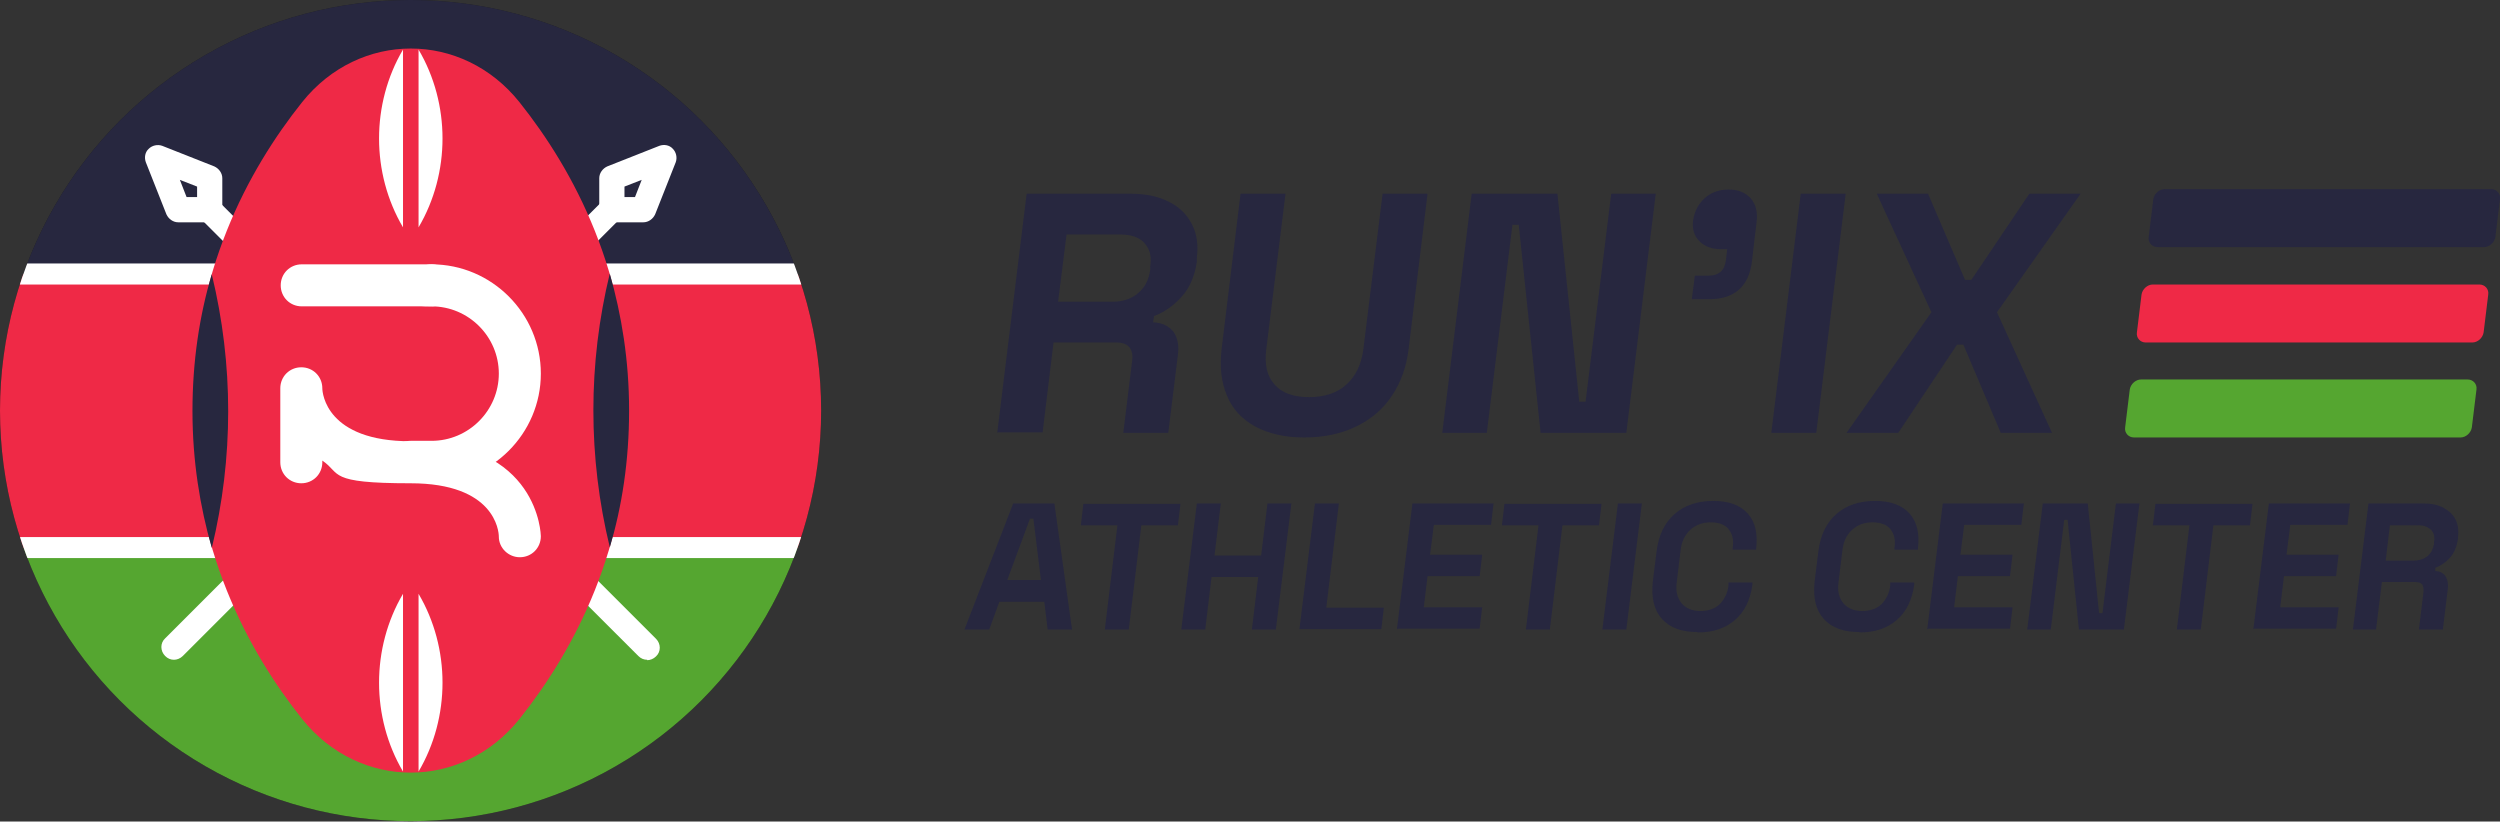 <svg xmlns="http://www.w3.org/2000/svg" id="Calque_1" data-name="Calque 1" version="1.1" viewBox="0 0 594.9 195.5"><rect x="0" y="0" width="594.9" height="195.5" fill="#333333" stroke="none"/><defs><clipPath id="clippath"><circle cx="97.7" cy="97.7" r="97.7" class="cls-2"/></clipPath><style>.cls-2{fill:none}.cls-2,.cls-3,.cls-5,.cls-6,.cls-7{stroke-width:0}.cls-3{fill:#55a630}.cls-5{fill:#27273f}.cls-6{fill:#ef2946}.cls-7{fill:#fff}</style></defs><path d="m237.3 103 7-56.9H269c3.6 0 6.6.6 9.1 1.9 2.5 1.2 4.3 3 5.5 5.3 1.2 2.3 1.6 5 1.2 8v1c-.5 3.4-1.7 6.2-3.6 8.3-1.9 2.1-4.1 3.7-6.6 4.6l-.2 1.5c2.2.1 3.7.9 4.8 2.2 1 1.4 1.4 3.2 1.1 5.5L278 103h-10.7l2.1-17.1c.2-1.3 0-2.4-.6-3.2-.6-.8-1.7-1.2-3.2-1.2h-14.9l-2.6 21.4h-10.7zm14.6-31.2h12.8c2.5 0 4.6-.7 6.2-2.1 1.6-1.4 2.5-3.2 2.8-5.5v-.8c.4-2.3-.1-4.1-1.3-5.5-1.2-1.4-3.2-2.1-5.8-2.1h-12.8l-2 15.9zm58.5 32.3c-4.7 0-8.5-.9-11.7-2.6-3.1-1.7-5.4-4.1-6.7-7.3-1.4-3.2-1.8-6.9-1.3-11.2l4.5-36.9h10.7l-4.6 37.2c-.4 3.5.2 6.2 2 8.2 1.7 2 4.5 3 8.2 3s6.7-1 8.9-3 3.5-4.7 4-8.2l4.6-37.2h10.7L335.2 83c-.5 4.3-1.9 8.1-4 11.2-2.1 3.2-5 5.6-8.5 7.3-3.5 1.7-7.6 2.6-12.3 2.6zm32.8-1.1 7-56.9h20.4l5.2 49.5h1.5l6.1-49.5H394l-7 56.9h-20.4l-5.2-49.5h-1.5l-6.1 49.5h-10.6zm59.4-31.9.7-5.5h3.2c2.5 0 3.9-1.2 4.2-3.7l.3-2.6h-1.4c-2.2 0-3.9-.6-5.2-1.9-1.3-1.3-1.8-3-1.5-5s1.2-3.9 2.8-5.3c1.6-1.4 3.5-2 5.7-2s3.9.7 5.2 2.1c1.2 1.4 1.7 3.2 1.4 5.6l-1.1 9.3c-.7 6.1-4.2 9.1-10.2 9.1h-4zm18.9 31.9 7-56.9h10.7l-7 56.9h-10.7zm17.9 0 20.2-28.7-13-28.2h12.2l8.8 20.5h1.5l13.8-20.5h12.2l-19.9 28.2 13.1 28.7h-12.2l-8.9-21h-1.5l-14 21h-12.2zm-209.9 46.8 11.6-30h9.8l4.2 30h-5.8l-.8-6.6h-10.7l-2.4 6.6h-5.8zm10.2-11.8h8l-1.8-14.6h-.8l-5.4 14.6zm23.2 11.8 3-24.8h-8.7l.6-5.1h23.1l-.6 5.1h-8.7l-3 24.8h-5.7zm18.2 0 3.7-30h5.7l-1.5 12.4h11.1l1.5-12.4h5.7l-3.7 30h-5.7l1.5-12.5h-11.1l-1.5 12.5h-5.7zm28.1 0 3.7-30h5.7l-3 24.8h13.7l-.6 5.1h-19.4zm23.2 0 3.7-30h19.3l-.6 5.1h-13.6l-.9 7.1h12.4l-.6 5.1h-12.4l-.9 7.4h13.9l-.6 5.1h-19.5zm30.7 0 3-24.8h-8.7l.6-5.1h23.1l-.6 5.1h-8.7l-3 24.8h-5.7zm18.2 0 3.7-30h5.7l-3.7 30h-5.7zm22.6.6c-3.7 0-6.5-1-8.4-3.1-1.9-2.1-2.6-5-2.2-8.9l.9-7.2c.5-3.9 1.9-6.8 4.3-8.9 2.4-2.1 5.5-3.1 9.2-3.1s6.4 1 8.2 3c1.8 2 2.4 4.8 2 8.3v.3h-5.6v-.4c.3-1.8 0-3.2-.9-4.4-.8-1.1-2.3-1.7-4.3-1.7s-3.6.6-4.9 1.8-2.1 2.9-2.3 5l-.9 7.4c-.3 2.1.1 3.7 1.1 5 1 1.2 2.5 1.9 4.5 1.9s3.6-.6 4.7-1.7c1.1-1.2 1.8-2.6 2-4.3v-.8h5.7v.6c-.5 3.5-1.8 6.3-4.1 8.3-2.3 2-5.2 3-8.9 3zm38.5 0c-3.7 0-6.5-1-8.4-3.1-1.9-2.1-2.6-5-2.2-8.9l.9-7.2c.5-3.9 1.9-6.8 4.3-8.9 2.4-2.1 5.5-3.1 9.2-3.1s6.4 1 8.2 3c1.8 2 2.4 4.8 2 8.3v.3h-5.6v-.4c.3-1.8 0-3.2-.9-4.4-.8-1.1-2.3-1.7-4.3-1.7s-3.6.6-4.9 1.8-2.1 2.9-2.3 5l-.9 7.4c-.3 2.1.1 3.7 1.1 5 1 1.2 2.5 1.9 4.5 1.9s3.6-.6 4.7-1.7c1.1-1.2 1.8-2.6 2-4.3v-.8h5.7v.6c-.5 3.5-1.8 6.3-4.1 8.3-2.3 2-5.2 3-8.9 3zm16.2-.6 3.7-30h19.3l-.6 5.1h-13.6l-.9 7.1h12.4l-.6 5.1h-12.4l-.9 7.4h13.9l-.6 5.1h-19.5zm23.8 0 3.7-30h10.7l2.7 26.1h.8l3.2-26.1h5.6l-3.7 30h-10.7l-2.7-26.1h-.8l-3.2 26.1h-5.6zm35.6 0 3-24.8h-8.7l.6-5.1H536l-.6 5.1h-8.7l-3 24.8H518zm18.2 0 3.7-30h19.3l-.6 5.1H545l-.9 7.1h12.4l-.6 5.1h-12.4l-.9 7.4h13.9l-.6 5.1h-19.5zm23.7 0 3.7-30h13c1.9 0 3.5.3 4.8 1 1.3.7 2.3 1.6 2.9 2.8.6 1.2.8 2.6.6 4.2v.5c-.3 1.8-.9 3.3-1.9 4.4-1 1.1-2.1 1.9-3.5 2.4v.8c1 0 1.9.4 2.4 1.2.5.7.7 1.7.6 2.9l-1.2 9.8h-5.7l1.1-9c0-.7 0-1.2-.3-1.7-.3-.4-.9-.6-1.7-.6h-7.9l-1.4 11.3h-5.7zm7.7-16.4h6.8c1.3 0 2.4-.4 3.3-1.1.8-.7 1.3-1.7 1.5-2.9v-.4c.2-1.2 0-2.2-.7-2.9-.7-.7-1.7-1.1-3-1.1h-6.8l-1 8.4zm23.5-74.6h-77.7c-1.3 0-2.3-1.1-2.1-2.4l1.1-9c.2-1.3 1.4-2.4 2.7-2.4h77.7c1.3 0 2.3 1.1 2.1 2.4l-1.1 9c-.2 1.3-1.4 2.4-2.7 2.4z" class="cls-5"/><path d="M588.3 81.5h-77.7c-1.3 0-2.3-1.1-2.1-2.4l1.1-9c.2-1.3 1.4-2.4 2.7-2.4H590c1.3 0 2.3 1.1 2.1 2.4l-1.1 9c-.2 1.3-1.4 2.4-2.7 2.4z" class="cls-6"/><path d="M585.5 104.1h-77.7c-1.3 0-2.3-1.1-2.1-2.4l1.1-9c.2-1.3 1.4-2.4 2.7-2.4h77.7c1.3 0 2.3 1.1 2.1 2.4l-1.1 9c-.2 1.3-1.4 2.4-2.7 2.4z" class="cls-3"/><circle cx="97.7" cy="97.7" r="97.7" fill="#1d1d1b" stroke-width="0"/><g clip-path="url(#clippath)"><path d="M0 0h195.5v65.2H0z" class="cls-5"/><path d="M0 65.2h195.5v65.2H0z" class="cls-6"/><path d="M0 130.3h195.5v65.2H0z" class="cls-3"/><path d="M0 62.7h195.5v5H0zm0 65.1h195.5v5H0z" class="cls-7"/></g><path d="M154 157c-.8 0-1.5-.3-2.1-.9L47.7 52c-1.2-1.2-1.2-3.1 0-4.2 1.2-1.2 3.1-1.2 4.2 0L156.1 152c1.2 1.2 1.2 3.1 0 4.2-.6.6-1.4.9-2.1.9z" class="cls-7"/><path d="M49.9 52.9h-7.5c-1.2 0-2.3-.8-2.8-1.9l-4.9-12.4c-.4-1.1-.2-2.4.7-3.2.8-.8 2.1-1.1 3.2-.7L51 39.6c1.1.5 1.9 1.6 1.9 2.8v7.5c0 1.7-1.3 3-3 3zm-5.5-6h2.5v-2.5l-4.1-1.6 1.6 4.1zm108.7 6h-7.5c-1.7 0-3-1.3-3-3v-7.5c0-1.2.8-2.3 1.9-2.8l12.4-4.9c1.1-.4 2.4-.2 3.2.7.8.8 1.1 2.1.7 3.2L155.9 51c-.5 1.1-1.6 1.9-2.8 1.9zm-4.5-6h2.5l1.6-4.1-4.1 1.6v2.5z" class="cls-7"/><path d="M41.4 157c-.8 0-1.5-.3-2.1-.9-1.2-1.2-1.2-3.1 0-4.2L143.5 47.7c1.2-1.2 3.1-1.2 4.2 0 1.2 1.2 1.2 3.1 0 4.2L43.5 156.1c-.6.6-1.4.9-2.1.9z" class="cls-7"/><path d="M71.9 24.3c13.6-17 38.1-17 51.7 0 13 16.3 26.1 40.8 26.1 73.4s-13.1 57.1-26.1 73.4c-13.6 17-38.1 17-51.7 0-13-16.3-26.1-40.8-26.1-73.4s13.1-57.1 26.1-73.4z" class="cls-6"/><path d="M95.9 11.8v42.3c-7.6-12.9-7.6-29.4 0-42.3zm3.7 42.4V11.8c7.6 12.9 7.6 29.4 0 42.3zm-3.7 87.1v42.3c-7.6-12.9-7.6-29.4 0-42.3zm3.7 42.3v-42.3c7.6 12.9 7.6 29.4 0 42.3zm3.1-110.7H71.8c-2.8 0-5-2.2-5-5s2.2-5 5-5h30.9c2.8 0 5 2.2 5 5s-2.2 5-5 5z" class="cls-7"/><path d="M102.7 114.9h-5c-2.8 0-5-2.2-5-5s2.2-5 5-5h5c8.8 0 16-7.2 16-16s-7.2-16-16-16-5-2.2-5-5 2.2-5 5-5c14.3 0 26 11.7 26 26s-11.7 26-26 26z" class="cls-7"/><path d="M123.7 132.6c-2.7 0-5-2.2-5-4.9 0-1.4-1-12.7-21-12.7s-16.4-2.3-21-5.4v.4c0 2.8-2.2 5-5 5s-5-2.2-5-5V92.4c0-2.8 2.2-5 5-5s5 2.2 5 5c0 1.2 1 12.6 21 12.6 30.6 0 31 22.4 31 22.6 0 2.8-2.2 5-5 5z" class="cls-7"/><path d="M123.6 24.3c-13.6-17-38.1-17-51.7 0-8.3 10.3-16.5 24-21.5 40.8 5.2 21.4 5.2 43.7 0 65.1 5 16.9 13.2 30.5 21.5 40.8 13.6 17 38.1 17 51.7 0 13-16.3 26.1-40.8 26.1-73.4s-13.1-57.1-26.1-73.4z" class="cls-2"/><path d="M50.4 65.2c-2.9 9.8-4.6 20.6-4.6 32.6s1.8 22.8 4.6 32.6c5.2-21.4 5.2-43.7 0-65.1zm94.7 65.1c2.9-9.8 4.6-20.6 4.6-32.6s-1.8-22.8-4.6-32.6c-5.2 21.4-5.2 43.7 0 65.1z" class="cls-5"/></svg>